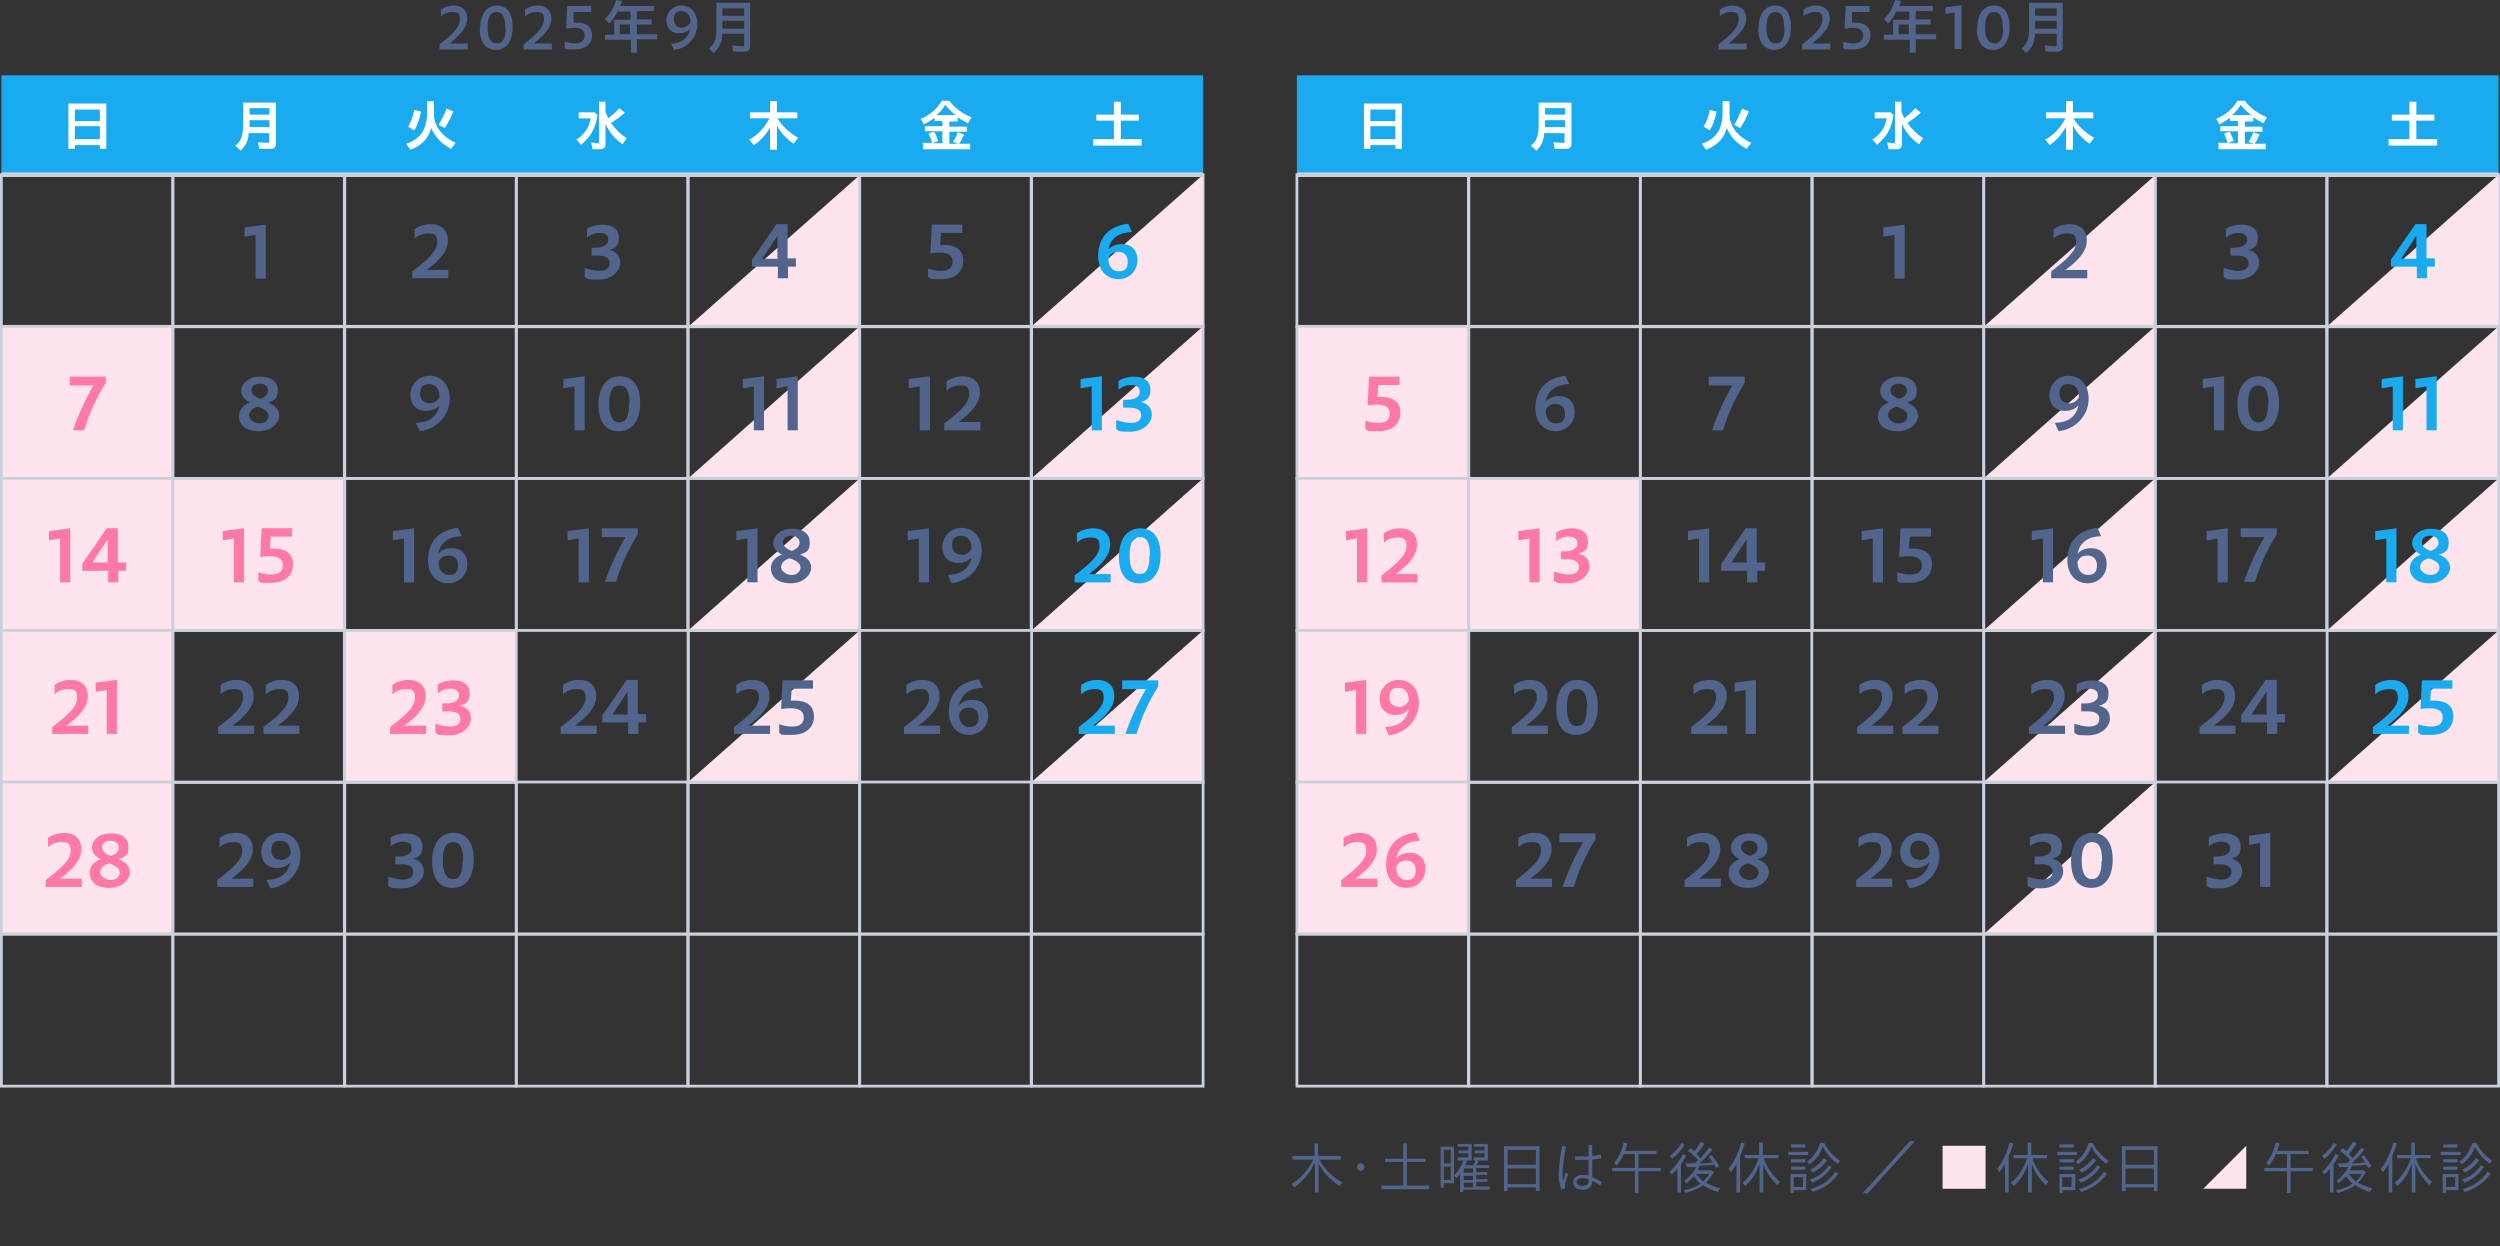 <svg xmlns="http://www.w3.org/2000/svg" viewBox="0 0 540.9 269.6"><rect x="0" y="0" width="540.9" height="269.6" fill="#333333" stroke="none"/><defs><style>      .cls-1, .cls-2 {        stroke-width: .6px;      }      .cls-1, .cls-2, .cls-3 {        stroke: #cad0dc;        stroke-miterlimit: 10;      }      .cls-1, .cls-3 {        fill: none;      }      .cls-2, .cls-4 {        fill: #ffe4ee;      }      .cls-5 {        fill: #ff78a8;      }      .cls-6 {        fill: #fff;      }      .cls-7 {        fill: #50648c;      }      .cls-8 {        fill: #19aaf0;      }    </style></defs><g><g id="_&#x30DE;&#x30FC;&#x30B8;&#x30F3;&#x30AC;&#x30A4;&#x30C9;" data-name="&#x30DE;&#x30FC;&#x30B8;&#x30F3;&#x30AC;&#x30A4;&#x30C9;"><g><g><g><path class="cls-7" d="M284.3,251.8c-.9,2-2.3,3.7-4.3,5.1l-.6-.7c2-1.2,3.7-3.1,4.7-5.3h-4.5v-.8h4.8v-2.7h.8v2.7h4.9v.8h-4.6c1.1,2.1,2.8,3.8,4.9,4.9l-.6.8c-2.2-1.5-3.6-3-4.5-4.9v6.3h-.8v-6.2Z"></path><path class="cls-7" d="M293.6,252.5c0-.4.3-.8.8-.8s.8.4.8.8-.3.8-.8.8-.8-.4-.8-.8Z"></path><path class="cls-7" d="M298.9,256.5h4.7v-5.1h-3.9v-.7h3.9v-3.3h.8v3.3h4v.7h-4v5.1h4.8v.8h-10.3v-.8Z"></path><path class="cls-7" d="M311.7,248.1h2.9v7.9h-2.2v1h-.7v-8.8ZM313.9,251.7v-2.9h-1.5v2.9h1.5ZM313.9,255.3v-2.9h-1.5v2.9h1.5ZM316,253.9c-.2.3-.6.7-.9,1l-.5-.6c.9-.8,1.6-2.1,2.1-3.3l.7.2c-.2.4-.2.5-.4.9h1.8c.2-.4.4-.8.4-1.1l.7.2c-.1.3-.3.6-.4.9h2.7v.6h-2.8v.9h2.4v.6h-2.4v.9h2.4v.6h-2.4v1h2.9v.7h-5.7v.5h-.7v-4.1ZM315.4,250.4h2.3v-.9h-2.1v-.6h2.1v-.8h-2.3v-.6h3v3.6h-3v-.6ZM318.7,253.7v-.9h-2v.9h2ZM318.7,255.3v-.9h-2v.9h2ZM318.7,256.9v-1h-2v1h2ZM318.9,250.4h2.3v-.9h-2.1v-.6h2.1v-.8h-2.3v-.6h3v3.6h-3v-.6Z"></path><path class="cls-7" d="M325.4,248h7.7v9.7h-.8v-.8h-6.1v.8h-.8v-9.7ZM332.3,252v-3.2h-6.1v3.2h6.1ZM332.3,256.2v-3.4h-6.1v3.4h6.1Z"></path><path class="cls-7" d="M337.3,253.6c0-1.3.2-3.3.7-5.7l.8.2c-.5,2.5-.7,4.8-.7,5.7s0,1.2.1,1.7c.2-.6.4-1.3.6-1.9l.5.5c-.3.6-.4.9-.5,1.4-.2.6-.2,1.2-.2,1.6l-.7.3c-.6-1.3-.7-2.4-.7-3.7ZM340.4,255.7c0-.8.8-1.5,2-1.5s.8,0,1.3.2c0-.5,0-1,0-1.5,0-.6,0-1.3,0-2-.9,0-1.9.1-2.9.1v-.8c1,0,2,0,2.9,0,0-.8,0-1.5,0-2.5h.8c0,.9,0,1.7,0,2.4.6,0,1.3-.2,1.9-.3v.8c-.6.1-1.2.2-1.9.3,0,.7,0,1.4,0,2.1,0,.6,0,1.2,0,1.7.8.3,1.5.7,2.1,1.1l-.4.7c-.5-.4-1.1-.8-1.7-1,0,1.2-.7,1.9-2.1,1.9s-2-.6-2-1.6ZM342.4,256.6c.7,0,1.4-.3,1.3-1.2v-.3c-.5-.1-.9-.2-1.3-.2-.8,0-1.3.4-1.3.8s.4.9,1.2.9Z"></path><path class="cls-7" d="M353.7,253.4h-4.9v-.7h4.9v-3h-2.4c-.4,1-.9,1.7-1.5,2.5l-.6-.6c1-1.2,1.7-2.6,2.1-4.4l.8.2c-.2.6-.3,1.2-.5,1.6h6.8v.7h-3.9v3h4.8v.7h-4.8v4.7h-.8v-4.7Z"></path><path class="cls-7" d="M362.9,252.9c-.3.4-.8.9-1.2,1.2l-.5-.6c1.3-1.1,2.2-2.4,2.9-3.8l.7.3c-.3.7-.7,1.3-1.1,1.9v6.1h-.8v-5.2ZM361.3,250.1c1.1-.8,1.9-1.8,2.5-2.8l.7.3c-.7,1.2-1.6,2.3-2.7,3.1l-.5-.6ZM364.3,257.5c1.4-.2,2.7-.7,3.6-1.4-.5-.4-1-1-1.4-1.6-.5.5-1.1,1.1-1.6,1.5l-.5-.5c1.1-.8,2-1.8,2.6-3-1,0-1.6,0-2,0l-.3-.8h2c.3-.3.4-.4.7-.7-.8-.9-1.5-1.5-2.2-2l.6-.6c.2.2.5.4.8.7.5-.6,1-1.4,1.4-2.1l.8.4c-.5.8-1.1,1.6-1.7,2.3.2.2.5.5.8.9.7-.8,1.4-1.6,1.9-2.3l.7.4c-.8,1.1-1.7,2-2.8,3,.8,0,2.3-.1,2.9-.2-.4-.5-.6-.9-.9-1.2l.6-.4c.6.7,1.2,1.6,1.7,2.4l-.7.4c-.2-.3-.3-.5-.4-.7-.8.1-2.1.2-3.1.2-.2.3-.3.6-.5,1h3l.5.4c-.5.9-1,1.5-1.7,2.3.8.5,1.9.9,3.1,1.2l-.6.8c-1.2-.4-2.3-.9-3.1-1.5-.9.7-2.3,1.3-3.8,1.7l-.5-.7ZM369.8,254h-2.8c.4.6.9,1.1,1.5,1.6.6-.5,1-1.1,1.3-1.6Z"></path><path class="cls-7" d="M375.8,251.7c-.4.7-.8,1.3-1.3,1.9l-.5-.7c1.2-1.5,2.1-3.4,2.7-5.7l.8.2c-.3,1-.6,1.8-1,2.7v7.9h-.8v-6.4ZM380.6,252c-.6,1.8-1.6,3.4-3,4.6l-.6-.7c1.5-1.2,2.8-3.1,3.5-5.3h-3v-.7h3.1v-2.7h.8v2.7h3.4v.7h-3.2c.7,2,1.8,3.6,3.5,5.1l-.6.7c-1.5-1.5-2.4-2.9-3-4.6v6.2h-.8v-6Z"></path><path class="cls-7" d="M386.9,249.2h4.3v.7h-4.3v-.7ZM387.3,254h3.5v3.5h-2.7v.6h-.7v-4.1ZM387.5,247.6h3.1v.7h-3.1v-.7ZM387.5,250.8h3.1v.7h-3.1v-.7ZM387.5,252.4h3.1v.7h-3.1v-.7ZM390.1,256.8v-2.1h-2v2.1h2ZM390.9,251.4c1.3-.9,2.3-2.2,2.9-4.1h.9c.8,1.6,1.9,2.8,3.4,3.8l-.5.7c-1.4-1-2.5-2.3-3.2-3.7-.6,1.6-1.5,2.9-2.9,3.8l-.5-.6ZM391.6,257.3c2.4-.6,4.3-1.9,5.5-3.8l.7.4c-1.3,1.9-3.2,3.2-5.6,4l-.5-.7ZM391.6,255.2c1.8-.6,3.1-1.6,4.1-3.1l.6.4c-1,1.5-2.4,2.7-4.2,3.4l-.5-.7ZM391.6,253.1c1.2-.5,2.3-1.5,3-2.5l.7.4c-.7,1.1-1.8,2.1-3.1,2.7l-.5-.6Z"></path><path class="cls-7" d="M413.2,246.9h1.1l-10.2,11.3h-1.1l10.2-11.3Z"></path><path class="cls-4" d="M420.3,247.9h9.3v9.3h-9.3v-9.3Z"></path><path class="cls-7" d="M433.9,251.7c-.4.7-.8,1.3-1.3,1.9l-.5-.7c1.2-1.5,2.1-3.4,2.7-5.7l.8.2c-.3,1-.6,1.8-1,2.7v7.9h-.8v-6.4ZM438.7,252c-.6,1.8-1.6,3.4-3,4.6l-.6-.7c1.5-1.2,2.8-3.1,3.5-5.3h-3v-.7h3.1v-2.7h.8v2.7h3.4v.7h-3.2c.7,2,1.8,3.6,3.5,5.1l-.6.7c-1.5-1.5-2.4-2.9-3-4.6v6.2h-.8v-6Z"></path><path class="cls-7" d="M445.1,249.2h4.3v.7h-4.3v-.7ZM445.5,254h3.5v3.5h-2.7v.6h-.7v-4.1ZM445.6,247.6h3.1v.7h-3.1v-.7ZM445.6,250.8h3.1v.7h-3.1v-.7ZM445.6,252.4h3.1v.7h-3.1v-.7ZM448.2,256.8v-2.1h-2v2.1h2ZM449,251.4c1.3-.9,2.3-2.2,2.9-4.1h.9c.8,1.6,1.9,2.8,3.4,3.8l-.5.7c-1.4-1-2.5-2.3-3.2-3.7-.6,1.6-1.5,2.9-2.9,3.8l-.5-.6ZM449.7,257.3c2.4-.6,4.3-1.9,5.5-3.8l.7.4c-1.3,1.9-3.2,3.2-5.6,4l-.5-.7ZM449.7,255.2c1.8-.6,3.1-1.6,4.1-3.1l.6.4c-1,1.5-2.4,2.7-4.2,3.4l-.5-.7ZM449.8,253.1c1.2-.5,2.3-1.5,3-2.5l.7.4c-.7,1.1-1.8,2.1-3.1,2.7l-.5-.6Z"></path><path class="cls-7" d="M459.1,248h7.7v9.7h-.8v-.8h-6.1v.8h-.8v-9.7ZM466,252v-3.2h-6.1v3.2h6.1ZM466,256.2v-3.4h-6.1v3.4h6.1Z"></path><path class="cls-7" d="M494.8,253.4h-4.9v-.7h4.9v-3h-2.4c-.4,1-.9,1.7-1.5,2.5l-.6-.6c1-1.2,1.7-2.6,2.1-4.4l.8.2c-.2.6-.3,1.2-.5,1.6h6.8v.7h-3.9v3h4.8v.7h-4.8v4.7h-.8v-4.7Z"></path><path class="cls-7" d="M504.1,252.9c-.3.4-.8.9-1.2,1.2l-.5-.6c1.3-1.1,2.2-2.4,2.9-3.8l.7.3c-.3.7-.7,1.3-1.1,1.9v6.1h-.8v-5.2ZM502.4,250.1c1.1-.8,1.9-1.8,2.5-2.8l.7.3c-.7,1.2-1.6,2.3-2.7,3.1l-.5-.6ZM505.4,257.5c1.4-.2,2.7-.7,3.6-1.4-.5-.4-1-1-1.4-1.6-.5.5-1.1,1.1-1.6,1.5l-.5-.5c1.1-.8,2-1.8,2.6-3-1,0-1.6,0-2,0l-.3-.8h2c.3-.3.4-.4.7-.7-.8-.9-1.5-1.5-2.2-2l.6-.6c.2.2.5.4.8.7.5-.6,1-1.4,1.4-2.1l.8.4c-.5.8-1.1,1.6-1.7,2.3.2.2.5.5.8.9.7-.8,1.4-1.6,1.9-2.3l.7.4c-.8,1.1-1.7,2-2.8,3,.8,0,2.3-.1,2.9-.2-.4-.5-.6-.9-.9-1.2l.6-.4c.6.7,1.2,1.6,1.7,2.4l-.7.4c-.2-.3-.3-.5-.4-.7-.8.1-2.1.2-3.1.2-.2.3-.3.6-.5,1h3l.5.4c-.5.9-1,1.5-1.7,2.3.8.5,1.9.9,3.1,1.2l-.6.8c-1.2-.4-2.3-.9-3.1-1.5-.9.7-2.3,1.3-3.8,1.7l-.5-.7ZM511,254h-2.8c.4.6.9,1.1,1.5,1.6.6-.5,1-1.1,1.3-1.6Z"></path><path class="cls-7" d="M516.9,251.7c-.4.7-.8,1.3-1.3,1.9l-.5-.7c1.2-1.5,2.1-3.4,2.7-5.7l.8.2c-.3,1-.6,1.8-1,2.7v7.9h-.8v-6.4ZM521.7,252c-.6,1.8-1.6,3.4-3,4.6l-.6-.7c1.5-1.2,2.8-3.1,3.5-5.3h-3v-.7h3.1v-2.7h.8v2.7h3.4v.7h-3.2c.7,2,1.8,3.6,3.5,5.1l-.6.7c-1.5-1.5-2.4-2.9-3-4.6v6.2h-.8v-6Z"></path><path class="cls-7" d="M528.1,249.2h4.3v.7h-4.3v-.7ZM528.4,254h3.5v3.5h-2.7v.6h-.7v-4.1ZM528.6,247.6h3.1v.7h-3.1v-.7ZM528.6,250.8h3.1v.7h-3.1v-.7ZM528.6,252.4h3.1v.7h-3.1v-.7ZM531.2,256.8v-2.1h-2v2.1h2ZM532,251.4c1.3-.9,2.3-2.2,2.9-4.1h.9c.8,1.6,1.9,2.8,3.4,3.8l-.5.7c-1.4-1-2.5-2.3-3.2-3.7-.6,1.6-1.5,2.9-2.9,3.8l-.5-.6ZM532.7,257.3c2.4-.6,4.3-1.9,5.5-3.8l.7.4c-1.3,1.9-3.2,3.2-5.6,4l-.5-.7ZM532.7,255.2c1.8-.6,3.1-1.6,4.1-3.1l.6.4c-1,1.5-2.4,2.7-4.2,3.4l-.5-.7ZM532.7,253.1c1.2-.5,2.3-1.5,3-2.5l.7.4c-.7,1.1-1.8,2.1-3.1,2.7l-.5-.6Z"></path></g><path class="cls-4" d="M486,247.9v9.3h-9.3l9.3-9.3Z"></path></g><g><rect class="cls-8" x="280.6" y="16.3" width="260" height="21.5"></rect><g><path class="cls-6" d="M295.1,22.4h8.2v9.8h-1.4v-.8h-5.4v.8h-1.4v-9.8ZM301.9,26.2v-2.5h-5.4v2.5h5.4ZM301.9,30.1v-2.8h-5.4v2.8h5.4Z"></path><path class="cls-6" d="M331.4,31.4c1.1-1,1.5-2.2,1.5-4.3v-4.9h7.1v8.8c0,.9-.3,1.2-1.3,1.2s-1.4,0-2.3,0l-.3-1.4c.7,0,1.4.1,2,.1s.4,0,.4-.4v-1.7h-4.4c-.1,1.7-.6,2.7-1.7,3.8l-1.2-1.1ZM338.6,27.5v-1.5h-4.3v.9c0,.3,0,.4,0,.6h4.3ZM338.6,24.8v-1.4h-4.3v1.4h4.3Z"></path><path class="cls-6" d="M368.2,31.1c3-1,4.4-3,4.5-6.4v-2.8h1.5v2.8c0,2.6,1.8,4.9,4.7,6.2l-1,1.3c-2.1-1.1-3.5-2.6-4.3-4.5-.6,2.3-2.1,3.8-4.5,4.7l-.9-1.3ZM368.6,27.4c.6-1,1.1-2.2,1.3-3.6l1.5.3c-.3,1.7-.8,3.1-1.5,4.1l-1.3-.8ZM375.2,27c.7-1.1,1.3-2.4,1.7-3.5l1.5.6c-.6,1.4-1.2,2.7-1.9,3.6l-1.3-.7Z"></path><path class="cls-6" d="M405.1,30.2c1.7-1,2.8-2.7,3.1-4.6h-2.6v-1.3h3.4l.7.6c-.4,2.8-1.6,4.9-3.6,6.4l-1-1.1ZM408.6,32.2l-.3-1.4c.5.1,1,.2,1.4.2s.3,0,.3-.3v-8.7h1.4v1.8c0,.5.2.9.6,1.8.8-.6,1.7-1.4,2.4-2.2l1.2,1c-.8.7-1.7,1.4-2.9,2.2.9,1.3,2,2.4,3.4,3.3l-.9,1.3c-1.1-.7-2.4-2-3.1-3.3-.2-.2-.4-.7-.6-1.1v4.4c0,.8-.3,1.1-1.4,1.1s-1,0-1.5,0Z"></path><path class="cls-6" d="M447,27.4c-.9,1.7-2.1,3-3.5,4l-1-1.2c1.9-1,3.3-2.6,4.4-4.6h-4.2v-1.3h4.3v-2.4h1.5v2.4h4.4v1.3h-4.3c1.1,1.8,2.7,3.2,4.5,4.2l-1,1.3c-1.6-1.1-2.8-2.4-3.6-3.9v5.2h-1.5v-5Z"></path><path class="cls-6" d="M479.8,30.9h2.2c-.2-.7-.6-1.5-.8-2l1.2-.4c.3.4.6,1.2.9,2l-1.3.5h2.2v-2.6h-3.8v-1.1h3.8v-1.1h-1.7v-.7c-.7.5-1.5,1-2.3,1.4l-.7-1.2c2-.8,3.5-2.1,4.6-3.9h1.6c1.1,1.5,2.7,2.7,4.8,3.6l-.8,1.3c-.9-.5-1.6-.9-2.2-1.3v.9h-1.8v1.1h3.8v1.1h-3.8v2.6h1.9l-1.1-.4c.4-.6.8-1.4,1-2.1l1.4.5c-.3.7-.7,1.5-1.1,2h2.4v1.2h-10.2v-1.2ZM487.1,24.9c-.9-.6-1.6-1.4-2.3-2.2-.5.8-1.1,1.6-1.9,2.2h4.2Z"></path><path class="cls-6" d="M516.8,30.1h4.5v-4h-3.8v-1.3h3.8v-2.8h1.5v2.8h3.9v1.3h-3.9v4h4.5v1.4h-10.5v-1.4Z"></path></g><g><rect class="cls-1" x="503.5" y="37.8" width="37.1" height="32.9"></rect><rect class="cls-1" x="280.6" y="37.8" width="37.1" height="32.9"></rect><rect class="cls-1" x="317.8" y="37.8" width="37.1" height="32.9"></rect><rect class="cls-1" x="354.9" y="37.8" width="37.1" height="32.9"></rect><rect class="cls-1" x="392.1" y="37.8" width="37.1" height="32.9"></rect><polygon class="cls-4" points="466.3 103.5 466.3 136.4 429.2 136.4 466.3 103.5"></polygon><polygon class="cls-4" points="466.3 70.6 466.3 103.5 429.2 103.5 466.3 70.6"></polygon><polygon class="cls-4" points="466.3 136.4 466.3 169.2 429.2 169.2 466.3 136.4"></polygon><polygon class="cls-4" points="466.3 169.2 466.3 202.1 429.2 202.1 466.3 169.2"></polygon><polygon class="cls-4" points="466.3 37.9 466.3 70.7 429.2 70.7 466.3 37.9"></polygon><polygon class="cls-4" points="540.6 70.6 540.6 103.5 503.5 103.5 540.6 70.6"></polygon><polygon class="cls-4" points="540.6 37.8 540.6 70.6 503.5 70.6 540.6 37.8"></polygon><polygon class="cls-4" points="540.6 103.5 540.6 136.4 503.5 136.4 540.6 103.5"></polygon><polygon class="cls-4" points="540.6 136.4 540.6 169.2 503.5 169.2 540.6 136.4"></polygon><rect class="cls-1" x="429.2" y="37.8" width="37.1" height="32.9"></rect><rect class="cls-1" x="466.3" y="37.8" width="37.1" height="32.9"></rect><rect class="cls-2" x="280.6" y="70.6" width="37.1" height="32.9"></rect><rect class="cls-1" x="354.9" y="70.6" width="37.1" height="32.9"></rect><rect class="cls-1" x="317.8" y="70.6" width="37.1" height="32.9"></rect><rect class="cls-1" x="392.1" y="70.6" width="37.1" height="32.9"></rect><rect class="cls-1" x="429.2" y="70.6" width="37.1" height="32.9"></rect><rect class="cls-1" x="429.2" y="136.4" width="37.1" height="32.9"></rect><rect class="cls-1" x="466.3" y="70.6" width="37.1" height="32.9"></rect><rect class="cls-1" x="503.5" y="70.6" width="37.1" height="32.9"></rect><rect class="cls-2" x="280.6" y="103.5" width="37.1" height="32.9"></rect><rect class="cls-2" x="317.8" y="103.5" width="37.1" height="32.9"></rect><rect class="cls-1" x="354.9" y="103.5" width="37.1" height="32.9"></rect><rect class="cls-1" x="392.1" y="103.5" width="37.1" height="32.9"></rect><rect class="cls-1" x="429.2" y="103.5" width="37.1" height="32.9"></rect><rect class="cls-1" x="466.3" y="103.5" width="37.1" height="32.9"></rect><rect class="cls-1" x="503.5" y="103.5" width="37.1" height="32.9"></rect><rect class="cls-2" x="280.6" y="136.4" width="37.1" height="32.9"></rect><rect class="cls-1" x="317.8" y="136.4" width="37.1" height="32.9"></rect><rect class="cls-1" x="354.9" y="136.4" width="37.1" height="32.9"></rect><rect class="cls-1" x="429.2" y="136.4" width="37.1" height="32.9"></rect><rect class="cls-1" x="503.5" y="136.4" width="37.1" height="32.9"></rect><rect class="cls-2" x="280.6" y="169.2" width="37.1" height="32.9"></rect><rect class="cls-1" x="317.8" y="169.2" width="37.1" height="32.9"></rect><rect class="cls-1" x="354.9" y="169.2" width="37.1" height="32.9"></rect><rect class="cls-1" x="392.1" y="169.2" width="37.1" height="32.9"></rect><rect class="cls-1" x="429.2" y="169.2" width="37.1" height="32.9"></rect><rect class="cls-1" x="466.3" y="169.2" width="37.1" height="32.9"></rect><rect class="cls-1" x="503.5" y="169.2" width="37.1" height="32.9"></rect><rect class="cls-1" x="280.6" y="202.1" width="37.1" height="32.9"></rect><rect class="cls-1" x="317.8" y="202.1" width="37.1" height="32.9"></rect><rect class="cls-1" x="354.9" y="202.1" width="37.1" height="32.9"></rect><rect class="cls-1" x="392.1" y="202.1" width="37.1" height="32.9"></rect><rect class="cls-1" x="429.2" y="202.1" width="37.1" height="32.9"></rect><rect class="cls-1" x="466.3" y="202.1" width="37.1" height="32.9"></rect><rect class="cls-1" x="503.5" y="202.1" width="37.1" height="32.9"></rect></g><line class="cls-3" x1="540.6" y1="37.8" x2="280.6" y2="37.8"></line><g><path class="cls-7" d="M371.8,9.6c3-2.3,4.4-3.8,4.4-5.4s-.7-1.6-1.7-1.6-1.7.4-2.4.9v-1.4c.6-.5,1.6-.9,2.7-.9,1.8,0,3,1,3,2.8s-1.3,3.4-3.8,5.4h3.9v1.3h-6.1v-1.1Z"></path><path class="cls-7" d="M380.5,6.1c0-3.1,1.4-4.9,3.6-4.9s3.4,1.6,3.4,4.7-1.4,4.9-3.6,4.9-3.5-1.7-3.5-4.6ZM386,6c0-2.5-.6-3.4-1.9-3.4s-1.9,1.1-1.9,3.4.7,3.4,2,3.4,1.9-1.1,1.9-3.4Z"></path><path class="cls-7" d="M389.9,9.6c3-2.3,4.4-3.8,4.4-5.4s-.7-1.6-1.7-1.6-1.7.4-2.4.9v-1.4c.6-.5,1.6-.9,2.7-.9,1.8,0,3,1,3,2.8s-1.3,3.4-3.8,5.4h3.9v1.3h-6.1v-1.1Z"></path><path class="cls-7" d="M398.8,10.4v-1.4c.9.3,1.6.4,2.2.4,1.5,0,2.1-.8,2.1-1.7,0-1.5-1.3-2-4-1.5l.2-4.9h5.2v1.3h-3.8v2.3c2.7-.2,4,.9,4,2.7s-1.2,3.1-3.8,3.1-1.4,0-2.2-.3Z"></path><path class="cls-7" d="M413,8.6h-5.4v-1.1h2v-3.2h3.5v-1.8h-2.8c-.5,1-1.1,1.9-1.8,2.6l-.9-1c1.1-1,1.9-2.4,2.4-4.1l1.3.2c-.1.5-.3.8-.4,1.1h7.3v1.1h-3.7v1.8h3.2v1.1h-3.2v2.1h4.4v1.1h-4.4v2.9h-1.3v-2.9ZM413,7.4v-2.1h-2.2v2.1h2.2Z"></path><path class="cls-7" d="M422.9,2.7l-2,.3v-1.4s3.5-.5,3.5-.5v.9s0,8.6,0,8.6h-1.5V2.7Z"></path><path class="cls-7" d="M427.8,6.1c0-3.1,1.4-4.9,3.6-4.9s3.4,1.6,3.4,4.7-1.4,4.9-3.6,4.9-3.5-1.7-3.5-4.6ZM433.3,6c0-2.5-.6-3.4-1.9-3.4s-1.9,1.1-1.9,3.4.7,3.4,2,3.4,1.9-1.1,1.9-3.4Z"></path><path class="cls-7" d="M437.4,10.5c1.2-1,1.6-2.1,1.6-4V.6h7.3v9.4c0,.8-.4,1.2-1.4,1.2s-1.5,0-2.3-.1l-.2-1.3c.7.1,1.5.2,2.1.2s.5-.1.5-.5v-2.2h-4.7c-.1,1.9-.6,3-1.9,4.2l-1-1ZM445,3.4v-1.6h-4.7v1.6h4.7ZM445,6.2v-1.7h-4.7v1.7h4.7Z"></path></g><path class="cls-7" d="M409.9,50.8l-2.4.4v-2c0,0,4.6-.6,4.6-.6v1.3s0,10.4,0,10.4h-2.2v-9.5Z"></path><path class="cls-7" d="M443.8,58.7c3.6-2.7,5.4-4.5,5.4-6.3s-.8-1.9-2-1.9-2.1.4-2.9,1.1v-2c.8-.6,2.1-1.1,3.5-1.1,2.3,0,3.7,1.3,3.7,3.5s-1.5,4.1-4.6,6.4h4.7v1.8h-7.8v-1.6Z"></path><path class="cls-7" d="M481.1,59.9v-1.9c1.1.3,2.1.6,3.1.6,1.7,0,2.3-.7,2.3-1.7s-.8-1.6-2.6-1.6-.9,0-1.3,0v-1.7c.9,0,1.4,0,1.9-.1,1.2-.3,1.7-.8,1.7-1.7s-.7-1.4-1.9-1.4-1.9.4-2.7,1v-1.9c.9-.6,2.2-.9,3.3-.9,2.3,0,3.6,1,3.6,2.8s-.7,2.3-2.1,2.7c1.6.3,2.4,1.3,2.4,2.8s-1.6,3.6-4.7,3.6-2.1-.2-3-.5Z"></path><path class="cls-8" d="M522.8,57.7h-5.5v-1.5l5.3-7.7h2.4v7.4h1.8v1.8h-1.7v2.5h-2.2v-2.5ZM522.8,56v-5s-3.3,5-3.3,5h3.3Z"></path><path class="cls-5" d="M295.4,92.9v-1.9c1.2.4,2,.5,2.8.5,1.8,0,2.5-.8,2.5-2,0-1.7-1.6-2.3-4.8-1.8l.3-6.2h6.6v1.8h-4.6l-.2,2.6c3.5-.2,5,1.1,5,3.4s-1.6,4-4.8,4-1.8,0-2.7-.4Z"></path><path class="cls-7" d="M332.2,88.3c0-4.2,2.5-6.5,6.5-7l.8,1.8c-2.8.1-4.6,1.3-5.1,3.8.8-.9,1.9-1.2,2.9-1.2,2.1,0,3.4,1.3,3.4,3.5s-1.7,4.1-4.1,4.1-4.4-1.7-4.4-5ZM334.4,88.8c0,1.7.8,2.8,2.3,2.8s1.9-.9,1.9-2.1-.7-2.1-2-2.1-1.8.5-2.2,1.4Z"></path><path class="cls-7" d="M375,83.4h-5.3v-1.9h7.8v1.3c-2.2,3.5-3.6,6.7-4.7,10.3h-2.4c1.1-3.3,2.7-6.8,4.5-9.8Z"></path><path class="cls-7" d="M406.3,90c0-1.2.8-2.4,2.4-2.9-1.2-.6-1.9-1.4-1.9-2.6s1.3-3,4-3,3.9,1.2,3.9,3-.7,2.1-2.1,2.6c1.7.7,2.4,1.6,2.4,2.9s-1.5,3.3-4.4,3.3-4.3-1.4-4.3-3.3ZM410.8,91.6c1.3,0,1.9-.9,1.9-1.6s-.5-1.4-2.3-2c-1.3.3-1.9,1.1-1.9,1.9s1,1.7,2.3,1.7ZM410.9,86.3c1.1-.4,1.7-1,1.7-1.8s-.7-1.5-1.8-1.5-1.8.6-1.8,1.4.6,1.4,1.9,1.9Z"></path><path class="cls-7" d="M444.6,91.5c2.8-.1,4.6-1.3,5.1-3.8-.8.9-1.9,1.2-2.9,1.2-2.1,0-3.4-1.4-3.4-3.5s1.7-4.1,4.1-4.1,4.4,1.7,4.4,5-2.5,6.5-6.5,7l-.8-1.8ZM447.6,87.3c.8,0,1.8-.5,2.2-1.4,0-1.7-.8-2.8-2.3-2.8s-1.9.9-1.9,2.1.7,2,2,2Z"></path><g><path class="cls-7" d="M479,83.6l-2.4.4v-2c0,0,4.6-.6,4.6-.6v1.3s0,10.4,0,10.4h-2.2v-9.5Z"></path><path class="cls-7" d="M484.1,87.5c0-3.8,1.8-6.1,4.6-6.1s4.4,2,4.4,5.8-1.7,6.1-4.6,6.1-4.4-2-4.4-5.8ZM490.8,87.4c0-2.9-.7-4-2.2-4s-2.2,1.3-2.2,4,.8,4,2.2,4,2.1-1.2,2.1-3.9Z"></path></g><g><path class="cls-8" d="M517.7,83.6l-2.4.4v-2c0,0,4.6-.6,4.6-.6v1.3s0,10.4,0,10.4h-2.2v-9.5Z"></path><path class="cls-8" d="M525,83.6l-2.4.4v-2c0,0,4.6-.6,4.6-.6v1.3s0,10.4,0,10.4h-2.2v-9.5Z"></path></g><g><path class="cls-5" d="M293.6,116.5l-2.4.4v-2c0,0,4.6-.6,4.6-.6v1.3s0,10.4,0,10.4h-2.2v-9.5Z"></path><path class="cls-5" d="M298.9,124.5c3.6-2.7,5.4-4.5,5.4-6.3s-.8-1.9-2-1.9-2.1.4-2.9,1.1v-2c.8-.6,2.1-1.1,3.5-1.1,2.3,0,3.7,1.3,3.7,3.5s-1.5,4.1-4.6,6.4h4.7v1.8h-7.8v-1.6Z"></path></g><g><path class="cls-5" d="M330.9,116.5l-2.4.4v-2c0,0,4.6-.6,4.6-.6v1.3s0,10.4,0,10.4h-2.2v-9.5Z"></path><path class="cls-5" d="M336.2,125.6v-1.9c1.1.3,2.1.6,3.1.6,1.7,0,2.3-.7,2.3-1.7s-.8-1.6-2.6-1.6-.9,0-1.3,0v-1.7c.9,0,1.4,0,1.9-.1,1.2-.3,1.7-.8,1.7-1.7s-.7-1.4-1.9-1.4-1.9.4-2.7,1v-1.9c.9-.6,2.2-.9,3.3-.9,2.3,0,3.6,1,3.6,2.8s-.7,2.3-2.1,2.7c1.6.3,2.4,1.3,2.4,2.8s-1.6,3.6-4.7,3.6-2.1-.2-3-.5Z"></path></g><g><path class="cls-7" d="M367.6,116.5l-2.4.4v-2c0,0,4.6-.6,4.6-.6v1.3s0,10.4,0,10.4h-2.2v-9.5Z"></path><path class="cls-7" d="M377.9,123.5h-5.5v-1.5l5.3-7.7h2.4v7.4h1.8v1.8h-1.7v2.5h-2.2v-2.5ZM377.9,121.7v-5s-3.3,5-3.3,5h3.3Z"></path></g><g><path class="cls-7" d="M405.2,116.5l-2.4.4v-2c0,0,4.6-.6,4.6-.6v1.3s0,10.4,0,10.4h-2.2v-9.5Z"></path><path class="cls-7" d="M410.5,125.7v-1.9c1.2.4,2,.5,2.8.5,1.8,0,2.5-.8,2.5-2,0-1.7-1.6-2.3-4.9-1.8l.3-6.2h6.6v1.8h-4.6l-.2,2.6c3.5-.2,5,1.1,5,3.4s-1.6,4-4.8,4-1.8,0-2.7-.4Z"></path></g><g><path class="cls-7" d="M442,116.5l-2.4.4v-2c0,0,4.6-.6,4.6-.6v1.3s0,10.4,0,10.4h-2.2v-9.5Z"></path><path class="cls-7" d="M447.3,121.2c0-4.2,2.5-6.5,6.5-7l.8,1.8c-2.8.1-4.6,1.3-5.1,3.8.8-.9,1.9-1.2,2.9-1.2,2.1,0,3.4,1.3,3.4,3.5s-1.7,4.1-4.1,4.1-4.4-1.7-4.4-5ZM449.5,121.6c0,1.7.8,2.8,2.3,2.8s1.9-.9,1.9-2.1-.7-2.1-2-2.1-1.8.5-2.2,1.4Z"></path></g><g><path class="cls-7" d="M479.8,116.5l-2.4.4v-2c0,0,4.6-.6,4.6-.6v1.3s0,10.4,0,10.4h-2.2v-9.5Z"></path><path class="cls-7" d="M490.1,116.2h-5.3v-1.9h7.8v1.3c-2.2,3.5-3.6,6.7-4.7,10.3h-2.4c1.1-3.3,2.7-6.8,4.5-9.8Z"></path></g><g><path class="cls-8" d="M516.3,116.5l-2.4.4v-2c0,0,4.6-.6,4.6-.6v1.3s0,10.4,0,10.4h-2.2v-9.5Z"></path><path class="cls-8" d="M521.4,122.9c0-1.2.8-2.4,2.4-2.9-1.2-.6-1.9-1.4-1.9-2.6s1.3-3,4-3,3.9,1.2,3.9,3-.7,2.1-2.1,2.6c1.7.7,2.4,1.6,2.4,2.9s-1.5,3.3-4.4,3.3-4.3-1.4-4.3-3.3ZM525.9,124.4c1.3,0,1.9-.9,1.9-1.6s-.5-1.4-2.3-2c-1.3.3-1.9,1.1-1.9,1.9s1,1.7,2.3,1.7ZM525.9,119.2c1.1-.4,1.7-1,1.7-1.8s-.7-1.5-1.8-1.5-1.8.6-1.8,1.4.6,1.4,1.9,1.9Z"></path></g><g><path class="cls-5" d="M293.4,149.3l-2.4.4v-2c0,0,4.6-.6,4.6-.6v1.3s0,10.4,0,10.4h-2.2v-9.5Z"></path><path class="cls-5" d="M299.7,157.3c2.8-.1,4.6-1.3,5.1-3.8-.8.9-1.9,1.2-2.9,1.2-2.1,0-3.4-1.4-3.4-3.5s1.7-4.1,4.1-4.1,4.4,1.7,4.4,5-2.5,6.5-6.5,7l-.8-1.8ZM302.6,153c.8,0,1.8-.5,2.2-1.4,0-1.7-.8-2.8-2.3-2.8s-1.9.9-1.9,2.1.7,2,2,2Z"></path></g><g><path class="cls-7" d="M327.1,157.3c3.6-2.7,5.4-4.5,5.4-6.3s-.8-1.9-2-1.9-2.1.4-2.9,1.1v-2c.8-.6,2.1-1.1,3.5-1.1,2.3,0,3.7,1.3,3.7,3.5s-1.5,4.1-4.6,6.4h4.7v1.8h-7.8v-1.6Z"></path><path class="cls-7" d="M336.7,153.2c0-3.8,1.8-6.1,4.6-6.1s4.4,2,4.4,5.8-1.7,6.1-4.6,6.1-4.4-2-4.4-5.8ZM343.4,153.1c0-2.9-.7-4-2.2-4s-2.2,1.3-2.2,4,.8,4,2.2,4,2.1-1.2,2.1-3.9Z"></path></g><g><path class="cls-7" d="M365.9,157.3c3.6-2.7,5.4-4.5,5.4-6.3s-.8-1.9-2-1.9-2.1.4-2.9,1.1v-2c.8-.6,2.1-1.1,3.5-1.1,2.3,0,3.7,1.3,3.7,3.5s-1.5,4.1-4.6,6.4h4.7v1.8h-7.8v-1.6Z"></path><path class="cls-7" d="M377.7,149.3l-2.4.4v-2c0,0,4.6-.6,4.6-.6v1.3s0,10.4,0,10.4h-2.2v-9.5Z"></path></g><g><path class="cls-7" d="M401.8,157.3c3.6-2.7,5.4-4.5,5.4-6.3s-.8-1.9-2-1.9-2.1.4-2.9,1.1v-2c.8-.6,2.1-1.1,3.5-1.1,2.3,0,3.7,1.3,3.7,3.5s-1.5,4.1-4.6,6.4h4.7v1.8h-7.8v-1.6Z"></path><path class="cls-7" d="M411.6,157.3c3.6-2.7,5.4-4.5,5.4-6.3s-.8-1.9-2-1.9-2.1.4-2.9,1.1v-2c.8-.6,2.1-1.1,3.5-1.1,2.3,0,3.7,1.3,3.7,3.5s-1.5,4.1-4.6,6.4h4.7v1.8h-7.8v-1.6Z"></path></g><g><path class="cls-7" d="M439,157.3c3.6-2.7,5.4-4.5,5.4-6.3s-.8-1.9-2-1.9-2.1.4-2.9,1.1v-2c.8-.6,2.1-1.1,3.5-1.1,2.3,0,3.7,1.3,3.7,3.5s-1.5,4.1-4.6,6.4h4.7v1.8h-7.8v-1.6Z"></path><path class="cls-7" d="M448.8,158.5v-1.9c1.1.3,2.1.6,3.1.6,1.7,0,2.3-.7,2.3-1.7s-.8-1.6-2.6-1.6-.9,0-1.3,0v-1.7c.9,0,1.4,0,1.9-.1,1.2-.3,1.7-.8,1.7-1.7s-.7-1.4-1.9-1.4-1.9.4-2.7,1v-1.9c.9-.6,2.2-.9,3.3-.9,2.3,0,3.6,1,3.6,2.8s-.7,2.3-2.1,2.7c1.6.3,2.4,1.3,2.4,2.8s-1.6,3.6-4.7,3.6-2.1-.2-3-.5Z"></path></g><g><path class="cls-7" d="M475.9,157.3c3.6-2.7,5.4-4.5,5.4-6.3s-.8-1.9-2-1.9-2.1.4-2.9,1.1v-2c.8-.6,2.1-1.1,3.5-1.1,2.3,0,3.7,1.3,3.7,3.5s-1.5,4.1-4.6,6.4h4.7v1.8h-7.8v-1.6Z"></path><path class="cls-7" d="M490.4,156.3h-5.5v-1.5l5.3-7.7h2.4v7.4h1.8v1.8h-1.7v2.5h-2.2v-2.5ZM490.4,154.6v-5s-3.3,5-3.3,5h3.3Z"></path></g><g><path class="cls-8" d="M513.4,157.3c3.6-2.7,5.4-4.5,5.4-6.3s-.8-1.9-2-1.9-2.1.4-2.9,1.1v-2c.8-.6,2.1-1.1,3.5-1.1,2.3,0,3.7,1.3,3.7,3.5s-1.5,4.1-4.6,6.4h4.7v1.8h-7.8v-1.6Z"></path><path class="cls-8" d="M523.2,158.6v-1.9c1.2.4,2,.5,2.8.5,1.8,0,2.5-.8,2.5-2,0-1.7-1.6-2.3-4.8-1.8l.3-6.2h6.6v1.8h-4.6l-.2,2.6c3.5-.2,5,1.1,5,3.4s-1.6,4-4.8,4-1.8,0-2.7-.4Z"></path></g><g><path class="cls-5" d="M290.2,190.4c3.6-2.7,5.4-4.5,5.4-6.3s-.8-1.9-2-1.9-2.1.4-2.9,1.1v-2c.8-.6,2.1-1.1,3.5-1.1,2.3,0,3.7,1.3,3.7,3.5s-1.5,4.1-4.6,6.4h4.7v1.8h-7.8v-1.6Z"></path><path class="cls-5" d="M299.9,187.1c0-4.2,2.5-6.5,6.5-7l.8,1.8c-2.8.1-4.6,1.3-5.1,3.8.8-.9,1.9-1.2,2.9-1.2,2.1,0,3.4,1.3,3.4,3.5s-1.7,4.1-4.1,4.1-4.4-1.7-4.4-5ZM302.1,187.6c0,1.7.8,2.8,2.3,2.8s1.9-.9,1.9-2.1-.7-2.1-2-2.1-1.8.5-2.2,1.4Z"></path></g><g><path class="cls-7" d="M328,190.4c3.6-2.7,5.4-4.5,5.4-6.3s-.8-1.9-2-1.9-2.1.4-2.9,1.1v-2c.8-.6,2.1-1.1,3.5-1.1,2.3,0,3.7,1.3,3.7,3.5s-1.5,4.1-4.6,6.4h4.7v1.8h-7.8v-1.6Z"></path><path class="cls-7" d="M342.7,182.2h-5.3v-1.9h7.8v1.3c-2.2,3.5-3.6,6.7-4.7,10.3h-2.4c1.1-3.3,2.7-6.8,4.5-9.8Z"></path></g><g><path class="cls-7" d="M364.5,190.4c3.6-2.7,5.4-4.5,5.4-6.3s-.8-1.9-2-1.9-2.1.4-2.9,1.1v-2c.8-.6,2.1-1.1,3.5-1.1,2.3,0,3.7,1.3,3.7,3.5s-1.5,4.1-4.6,6.4h4.7v1.8h-7.8v-1.6Z"></path><path class="cls-7" d="M374,188.8c0-1.2.8-2.4,2.4-2.9-1.2-.6-1.9-1.4-1.9-2.6s1.3-3,4-3,3.9,1.2,3.9,3-.7,2.1-2.1,2.6c1.7.7,2.4,1.6,2.4,2.9s-1.5,3.3-4.4,3.3-4.3-1.4-4.3-3.3ZM378.6,190.4c1.3,0,1.9-.9,1.9-1.6s-.5-1.4-2.3-2c-1.3.3-1.9,1.1-1.9,1.9s1,1.7,2.3,1.7ZM378.6,185.2c1.1-.4,1.7-1,1.7-1.8s-.7-1.5-1.8-1.5-1.8.6-1.8,1.4.6,1.4,1.9,1.9Z"></path></g><g><path class="cls-7" d="M401.6,190.4c3.6-2.7,5.4-4.5,5.4-6.3s-.8-1.9-2-1.9-2.1.4-2.9,1.1v-2c.8-.6,2.1-1.1,3.5-1.1,2.3,0,3.7,1.3,3.7,3.5s-1.5,4.1-4.6,6.4h4.7v1.8h-7.8v-1.6Z"></path><path class="cls-7" d="M412.3,190.4c2.8-.1,4.6-1.3,5.1-3.8-.8.9-1.9,1.2-2.9,1.2-2.1,0-3.4-1.4-3.4-3.5s1.7-4.1,4.1-4.1,4.4,1.7,4.4,5-2.5,6.5-6.5,7l-.8-1.8ZM415.3,186.1c.8,0,1.8-.5,2.2-1.4,0-1.7-.8-2.8-2.3-2.8s-1.9.9-1.9,2.1.7,2,2,2Z"></path></g><g><path class="cls-7" d="M438.7,191.6v-1.9c1.1.3,2.1.6,3.1.6,1.7,0,2.3-.7,2.3-1.7s-.8-1.6-2.6-1.6-.9,0-1.3,0v-1.7c.9,0,1.4,0,1.9-.1,1.2-.3,1.7-.8,1.7-1.7s-.7-1.4-1.9-1.4-1.9.4-2.7,1v-1.9c.9-.6,2.2-.9,3.3-.9,2.3,0,3.6,1,3.6,2.8s-.7,2.3-2.1,2.7c1.6.3,2.4,1.3,2.4,2.8s-1.6,3.6-4.7,3.6-2.1-.2-3-.5Z"></path><path class="cls-7" d="M448.1,186.3c0-3.8,1.8-6.1,4.6-6.1s4.4,2,4.4,5.8-1.7,6.1-4.6,6.1-4.4-2-4.4-5.8ZM454.8,186.2c0-2.9-.7-4-2.2-4s-2.2,1.3-2.2,4,.8,4,2.2,4,2.1-1.2,2.1-3.9Z"></path></g><g><path class="cls-7" d="M477.4,191.6v-1.9c1.1.3,2.1.6,3.1.6,1.7,0,2.3-.7,2.3-1.7s-.8-1.6-2.6-1.6-.9,0-1.3,0v-1.7c.9,0,1.4,0,1.9-.1,1.2-.3,1.7-.8,1.7-1.7s-.7-1.4-1.9-1.4-1.9.4-2.7,1v-1.9c.9-.6,2.2-.9,3.3-.9,2.3,0,3.6,1,3.6,2.8s-.7,2.3-2.1,2.7c1.6.3,2.4,1.3,2.4,2.8s-1.6,3.6-4.7,3.6-2.1-.2-3-.5Z"></path><path class="cls-7" d="M489,182.4l-2.4.4v-2c0,0,4.6-.6,4.6-.6v1.3s0,10.4,0,10.4h-2.2v-9.5Z"></path></g></g><g><rect class="cls-8" x=".3" y="16.3" width="260" height="21.5"></rect><g><path class="cls-6" d="M14.8,22.4h8.2v9.8h-1.4v-.8h-5.4v.8h-1.4v-9.8ZM21.6,26.2v-2.5h-5.4v2.5h5.4ZM21.6,30.1v-2.8h-5.4v2.8h5.4Z"></path><path class="cls-6" d="M51.1,31.4c1.1-1,1.5-2.2,1.5-4.3v-4.9h7.1v8.8c0,.9-.3,1.2-1.3,1.2s-1.4,0-2.3,0l-.3-1.4c.7,0,1.4.1,2,.1s.4,0,.4-.4v-1.7h-4.4c-.1,1.7-.6,2.7-1.7,3.8l-1.2-1.1ZM58.3,27.5v-1.5h-4.3v.9c0,.3,0,.4,0,.6h4.3ZM58.3,24.8v-1.4h-4.3v1.4h4.3Z"></path><path class="cls-6" d="M87.9,31.1c3-1,4.4-3,4.5-6.4v-2.8h1.5v2.8c0,2.6,1.8,4.9,4.7,6.2l-1,1.3c-2.1-1.1-3.5-2.6-4.3-4.5-.6,2.3-2.1,3.8-4.5,4.7l-.9-1.3ZM88.3,27.4c.6-1,1.1-2.2,1.3-3.6l1.5.3c-.3,1.7-.8,3.1-1.5,4.1l-1.3-.8ZM94.9,27c.7-1.1,1.3-2.4,1.7-3.5l1.5.6c-.6,1.4-1.2,2.7-1.9,3.6l-1.3-.7Z"></path><path class="cls-6" d="M124.7,30.2c1.7-1,2.8-2.7,3.1-4.6h-2.6v-1.3h3.4l.7.6c-.4,2.8-1.6,4.9-3.6,6.4l-1-1.1ZM128.2,32.2l-.3-1.4c.5.1,1,.2,1.4.2s.3,0,.3-.3v-8.7h1.4v1.8c0,.5.2.9.6,1.8.8-.6,1.7-1.4,2.4-2.2l1.2,1c-.8.7-1.7,1.4-3,2.2.9,1.3,2,2.4,3.4,3.3l-.9,1.3c-1.1-.7-2.4-2-3.1-3.3-.2-.2-.4-.7-.6-1.1v4.4c0,.8-.3,1.1-1.4,1.1s-1,0-1.5,0Z"></path><path class="cls-6" d="M166.7,27.4c-.9,1.7-2.1,3-3.6,4l-1-1.2c1.9-1,3.3-2.6,4.4-4.6h-4.2v-1.3h4.3v-2.4h1.5v2.4h4.4v1.3h-4.3c1.1,1.8,2.7,3.2,4.5,4.2l-1,1.3c-1.6-1.1-2.8-2.4-3.6-3.9v5.2h-1.5v-5Z"></path><path class="cls-6" d="M199.5,30.9h2.2c-.2-.7-.6-1.5-.8-2l1.2-.4c.3.4.6,1.2.9,2l-1.3.5h2.2v-2.6h-3.8v-1.1h3.8v-1.1h-1.7v-.7c-.7.5-1.5,1-2.3,1.4l-.7-1.2c2-.8,3.5-2.1,4.6-3.9h1.6c1.1,1.5,2.7,2.7,4.8,3.6l-.8,1.3c-.9-.5-1.6-.9-2.2-1.3v.9h-1.8v1.1h3.8v1.1h-3.8v2.6h1.9l-1.1-.4c.4-.6.8-1.4,1-2.1l1.4.5c-.3.7-.7,1.5-1.1,2h2.4v1.2h-10.2v-1.2ZM206.8,24.9c-.9-.6-1.6-1.4-2.3-2.2-.5.8-1.1,1.6-1.9,2.2h4.2Z"></path><path class="cls-6" d="M236.5,30.1h4.5v-4h-3.8v-1.3h3.8v-2.8h1.5v2.8h3.9v1.3h-3.9v4h4.5v1.4h-10.5v-1.4Z"></path></g><g><rect class="cls-1" x="223.2" y="37.8" width="37.1" height="32.9"></rect><rect class="cls-1" x=".3" y="37.8" width="37.1" height="32.9"></rect><rect class="cls-1" x="37.4" y="37.8" width="37.1" height="32.9"></rect><rect class="cls-1" x="74.6" y="37.8" width="37.1" height="32.9"></rect><rect class="cls-1" x="111.7" y="37.8" width="37.1" height="32.9"></rect><polygon class="cls-4" points="186 103.5 186 136.4 148.9 136.4 186 103.5"></polygon><polygon class="cls-4" points="186 70.6 186 103.5 148.9 103.5 186 70.6"></polygon><polygon class="cls-4" points="186 136.4 186 169.2 148.9 169.2 186 136.4"></polygon><polygon class="cls-4" points="186 37.9 186 70.7 148.9 70.7 186 37.9"></polygon><polygon class="cls-4" points="260.3 70.6 260.3 103.5 223.2 103.5 260.3 70.6"></polygon><polygon class="cls-4" points="260.3 37.8 260.3 70.6 223.2 70.6 260.3 37.8"></polygon><polygon class="cls-4" points="260.3 103.5 260.3 136.4 223.2 136.4 260.3 103.5"></polygon><polygon class="cls-4" points="260.3 136.4 260.3 169.2 223.2 169.2 260.3 136.4"></polygon><rect class="cls-1" x="148.9" y="37.8" width="37.1" height="32.9"></rect><rect class="cls-1" x="186" y="37.8" width="37.1" height="32.9"></rect><rect class="cls-2" x=".3" y="70.6" width="37.1" height="32.9"></rect><rect class="cls-1" x="74.6" y="70.6" width="37.1" height="32.9"></rect><rect class="cls-1" x="37.4" y="70.6" width="37.1" height="32.9"></rect><rect class="cls-1" x="111.7" y="70.6" width="37.1" height="32.9"></rect><rect class="cls-1" x="148.9" y="70.6" width="37.1" height="32.9"></rect><rect class="cls-1" x="148.9" y="136.4" width="37.1" height="32.9"></rect><rect class="cls-1" x="186" y="70.6" width="37.1" height="32.9"></rect><rect class="cls-1" x="223.2" y="70.6" width="37.1" height="32.9"></rect><rect class="cls-2" x=".3" y="103.5" width="37.1" height="32.9"></rect><rect class="cls-2" x="37.4" y="103.5" width="37.1" height="32.9"></rect><rect class="cls-1" x="74.6" y="103.5" width="37.1" height="32.9"></rect><rect class="cls-1" x="111.7" y="103.5" width="37.1" height="32.9"></rect><rect class="cls-1" x="148.9" y="103.5" width="37.1" height="32.9"></rect><rect class="cls-1" x="186" y="103.5" width="37.1" height="32.9"></rect><rect class="cls-1" x="223.2" y="103.5" width="37.1" height="32.9"></rect><rect class="cls-2" x=".3" y="136.4" width="37.1" height="32.9"></rect><rect class="cls-1" x="37.4" y="136.4" width="37.1" height="32.9"></rect><rect class="cls-2" x="74.6" y="136.4" width="37.1" height="32.9"></rect><rect class="cls-1" x="148.9" y="136.4" width="37.1" height="32.9"></rect><rect class="cls-1" x="223.2" y="136.4" width="37.1" height="32.9"></rect><rect class="cls-2" x=".3" y="169.2" width="37.1" height="32.9"></rect><rect class="cls-1" x="37.4" y="169.2" width="37.1" height="32.9"></rect><rect class="cls-1" x="74.6" y="169.2" width="37.1" height="32.9"></rect><rect class="cls-1" x="111.7" y="169.2" width="37.1" height="32.9"></rect><rect class="cls-1" x="148.9" y="169.2" width="37.1" height="32.9"></rect><rect class="cls-1" x="186" y="169.2" width="37.1" height="32.9"></rect><rect class="cls-1" x="223.2" y="169.2" width="37.1" height="32.9"></rect><rect class="cls-1" x=".3" y="202.1" width="37.1" height="32.9"></rect><rect class="cls-1" x="37.4" y="202.1" width="37.1" height="32.9"></rect><rect class="cls-1" x="74.6" y="202.1" width="37.1" height="32.9"></rect><rect class="cls-1" x="111.7" y="202.1" width="37.1" height="32.9"></rect><rect class="cls-1" x="148.9" y="202.1" width="37.1" height="32.9"></rect><rect class="cls-1" x="186" y="202.1" width="37.1" height="32.9"></rect><rect class="cls-1" x="223.2" y="202.1" width="37.1" height="32.9"></rect></g><line class="cls-3" x1="260.3" y1="37.8" x2=".3" y2="37.8"></line><g><path class="cls-7" d="M95.1,9.6c3-2.3,4.4-3.8,4.4-5.4s-.7-1.6-1.7-1.6-1.7.4-2.4.9v-1.4c.6-.5,1.6-.9,2.7-.9,1.8,0,3,1,3,2.8s-1.3,3.4-3.8,5.4h3.9v1.3h-6.1v-1.1Z"></path><path class="cls-7" d="M103.9,6.1c0-3.1,1.4-4.9,3.6-4.9s3.4,1.6,3.4,4.7-1.4,4.9-3.6,4.9-3.5-1.7-3.5-4.6ZM109.3,6c0-2.5-.6-3.4-1.9-3.4s-1.9,1.1-1.9,3.4.7,3.4,2,3.4,1.9-1.1,1.9-3.4Z"></path><path class="cls-7" d="M113.3,9.6c3-2.3,4.4-3.8,4.4-5.4s-.7-1.6-1.7-1.6-1.7.4-2.4.9v-1.4c.6-.5,1.6-.9,2.7-.9,1.8,0,3,1,3,2.8s-1.3,3.4-3.8,5.4h3.9v1.3h-6.1v-1.1Z"></path><path class="cls-7" d="M122.2,10.4v-1.4c.9.3,1.6.4,2.2.4,1.5,0,2.1-.8,2.1-1.7,0-1.5-1.3-2-4-1.5l.2-4.9h5.2v1.3h-3.8v2.3c2.7-.2,4,.9,4,2.7s-1.2,3.1-3.8,3.1-1.4,0-2.2-.3Z"></path><path class="cls-7" d="M136.3,8.6h-5.4v-1.1h2v-3.2h3.5v-1.8h-2.8c-.5,1-1.1,1.9-1.8,2.6l-.9-1c1.1-1,1.9-2.4,2.4-4.1l1.3.2c-.1.5-.3.8-.4,1.1h7.3v1.1h-3.7v1.8h3.2v1.1h-3.2v2.1h4.4v1.1h-4.4v2.9h-1.3v-2.9ZM136.3,7.4v-2.1h-2.2v2.1h2.2Z"></path><path class="cls-7" d="M145.2,9.5c2.3-.2,3.8-1.2,4.1-3.3-.6.8-1.6,1-2.4,1-1.7,0-2.7-1.1-2.7-2.8s1.3-3.2,3.2-3.2,3.5,1.4,3.5,4-2,5.3-5.1,5.6l-.6-1.3ZM147.5,6c.7,0,1.5-.4,1.9-1.2,0-1.5-.7-2.4-2-2.4s-1.6.8-1.6,1.8.6,1.8,1.7,1.8Z"></path><path class="cls-7" d="M153.4,10.5c1.2-1,1.6-2.1,1.6-4V.6h7.3v9.4c0,.8-.4,1.2-1.4,1.2s-1.5,0-2.3-.1l-.2-1.3c.7.1,1.5.2,2.1.2s.5-.1.5-.5v-2.2h-4.7c-.1,1.9-.6,3-1.9,4.2l-1-1ZM161,3.4v-1.6h-4.7v1.6h4.7ZM161,6.2v-1.7h-4.7v1.7h4.7Z"></path></g><path class="cls-7" d="M55.3,50.8l-2.4.4v-2c0,0,4.6-.6,4.6-.6v1.3s0,10.4,0,10.4h-2.2v-9.5Z"></path><path class="cls-7" d="M89.2,58.7c3.6-2.7,5.4-4.5,5.4-6.3s-.8-1.9-2-1.9-2.1.4-2.9,1.1v-2c.8-.6,2.1-1.1,3.5-1.1,2.3,0,3.7,1.3,3.7,3.5s-1.5,4.1-4.6,6.4h4.7v1.8h-7.8v-1.6Z"></path><path class="cls-7" d="M126.5,59.9v-1.9c1.1.3,2.1.6,3.1.6,1.7,0,2.3-.7,2.3-1.7s-.8-1.6-2.6-1.6-.9,0-1.3,0v-1.7c.9,0,1.4,0,1.9-.1,1.2-.3,1.7-.8,1.7-1.7s-.7-1.4-1.9-1.4-1.9.4-2.7,1v-1.9c.9-.6,2.2-.9,3.3-.9,2.3,0,3.6,1,3.6,2.8s-.7,2.3-2.1,2.7c1.6.3,2.4,1.3,2.4,2.8s-1.6,3.6-4.7,3.6-2.1-.2-3-.5Z"></path><path class="cls-7" d="M168.2,57.7h-5.5v-1.5l5.3-7.7h2.4v7.4h1.8v1.8h-1.7v2.5h-2.2v-2.5ZM168.2,56v-5s-3.3,5-3.3,5h3.3Z"></path><path class="cls-7" d="M200.8,60v-1.9c1.2.4,2,.5,2.8.5,1.8,0,2.5-.8,2.5-2,0-1.7-1.6-2.3-4.8-1.8l.3-6.2h6.6v1.8h-4.6l-.2,2.6c3.5-.2,5,1.1,5,3.4s-1.6,4-4.8,4-1.8,0-2.7-.4Z"></path><path class="cls-8" d="M237.6,55.4c0-4.2,2.5-6.5,6.5-7l.8,1.8c-2.8.1-4.6,1.3-5.1,3.8.8-.9,1.9-1.2,2.9-1.2,2.1,0,3.4,1.3,3.4,3.5s-1.7,4.1-4.1,4.1-4.4-1.7-4.4-5ZM239.8,55.9c0,1.7.8,2.8,2.3,2.8s1.9-.9,1.9-2.1-.7-2.1-2-2.1-1.8.5-2.2,1.4Z"></path><path class="cls-5" d="M20.4,83.4h-5.3v-1.9h7.8v1.3c-2.2,3.5-3.6,6.7-4.7,10.3h-2.4c1.1-3.3,2.7-6.8,4.5-9.8Z"></path><path class="cls-7" d="M51.7,90c0-1.2.8-2.4,2.4-2.9-1.2-.6-1.9-1.4-1.9-2.6s1.3-3,4-3,3.9,1.2,3.9,3-.7,2.1-2.1,2.6c1.7.7,2.4,1.6,2.4,2.9s-1.5,3.3-4.4,3.3-4.3-1.4-4.3-3.3ZM56.2,91.6c1.3,0,1.9-.9,1.9-1.6s-.5-1.4-2.3-2c-1.3.3-1.9,1.1-1.9,1.9s1,1.7,2.3,1.7ZM56.3,86.3c1.1-.4,1.7-1,1.7-1.8s-.7-1.5-1.8-1.5-1.8.6-1.8,1.4.6,1.4,1.9,1.9Z"></path><path class="cls-7" d="M90,91.5c2.8-.1,4.6-1.3,5.1-3.8-.8.9-1.9,1.2-2.9,1.2-2.1,0-3.4-1.4-3.4-3.5s1.7-4.1,4.1-4.1,4.4,1.7,4.4,5-2.5,6.5-6.5,7l-.8-1.8ZM92.9,87.3c.8,0,1.8-.5,2.2-1.4,0-1.7-.8-2.8-2.3-2.8s-1.9.9-1.9,2.1.7,2,2,2Z"></path><g><path class="cls-7" d="M124.3,83.6l-2.4.4v-2c0,0,4.6-.6,4.6-.6v1.3s0,10.4,0,10.4h-2.2v-9.5Z"></path><path class="cls-7" d="M129.5,87.5c0-3.8,1.8-6.1,4.6-6.1s4.4,2,4.4,5.8-1.7,6.1-4.6,6.1-4.4-2-4.4-5.8ZM136.2,87.4c0-2.9-.7-4-2.2-4s-2.2,1.3-2.2,4,.8,4,2.2,4,2.1-1.2,2.1-3.9Z"></path></g><g><path class="cls-7" d="M163.1,83.6l-2.4.4v-2c0,0,4.6-.6,4.6-.6v1.3s0,10.4,0,10.4h-2.2v-9.5Z"></path><path class="cls-7" d="M170.4,83.6l-2.4.4v-2c0,0,4.6-.6,4.6-.6v1.3s0,10.4,0,10.4h-2.2v-9.5Z"></path></g><g><path class="cls-7" d="M199,83.6l-2.4.4v-2c0,0,4.6-.6,4.6-.6v1.3s0,10.4,0,10.4h-2.2v-9.5Z"></path><path class="cls-7" d="M204.3,91.6c3.6-2.7,5.4-4.5,5.4-6.3s-.8-1.9-2-1.9-2.1.4-2.9,1.1v-2c.8-.6,2.1-1.1,3.5-1.1,2.3,0,3.7,1.3,3.7,3.5s-1.5,4.1-4.6,6.4h4.7v1.8h-7.8v-1.6Z"></path></g><g><path class="cls-8" d="M236.2,83.6l-2.4.4v-2c0,0,4.6-.6,4.6-.6v1.3s0,10.4,0,10.4h-2.2v-9.5Z"></path><path class="cls-8" d="M241.5,92.8v-1.9c1.1.3,2.1.6,3.1.6,1.7,0,2.3-.7,2.3-1.7s-.8-1.6-2.6-1.6-.9,0-1.3,0v-1.7c.9,0,1.4,0,1.9-.1,1.2-.3,1.7-.8,1.7-1.7s-.7-1.4-1.9-1.4-1.9.4-2.7,1v-1.9c.9-.6,2.2-.9,3.3-.9,2.3,0,3.6,1,3.6,2.8s-.7,2.3-2.1,2.7c1.6.3,2.4,1.3,2.4,2.8s-1.6,3.6-4.7,3.6-2.1-.2-3-.5Z"></path></g><g><path class="cls-5" d="M13,116.5l-2.4.4v-2c0,0,4.6-.6,4.6-.6v1.3s0,10.4,0,10.4h-2.2v-9.5Z"></path><path class="cls-5" d="M23.3,123.5h-5.5v-1.5l5.3-7.7h2.4v7.4h1.8v1.8h-1.7v2.5h-2.2v-2.5ZM23.3,121.7v-5s-3.3,5-3.3,5h3.3Z"></path></g><g><path class="cls-5" d="M50.6,116.5l-2.4.4v-2c0,0,4.6-.6,4.6-.6v1.3s0,10.4,0,10.4h-2.2v-9.5Z"></path><path class="cls-5" d="M55.9,125.7v-1.9c1.2.4,2,.5,2.8.5,1.8,0,2.5-.8,2.5-2,0-1.7-1.6-2.3-4.9-1.8l.3-6.2h6.6v1.8h-4.6l-.2,2.6c3.5-.2,5,1.1,5,3.4s-1.6,4-4.8,4-1.8,0-2.7-.4Z"></path></g><g><path class="cls-7" d="M87.4,116.5l-2.4.4v-2c0,0,4.6-.6,4.6-.6v1.3s0,10.4,0,10.4h-2.2v-9.5Z"></path><path class="cls-7" d="M92.6,121.2c0-4.2,2.5-6.5,6.5-7l.8,1.8c-2.8.1-4.6,1.3-5.1,3.8.8-.9,1.9-1.2,2.9-1.2,2.1,0,3.4,1.3,3.4,3.5s-1.7,4.1-4.1,4.1-4.4-1.7-4.4-5ZM94.9,121.6c0,1.7.8,2.8,2.3,2.8s1.9-.9,1.9-2.1-.7-2.1-2-2.1-1.8.5-2.2,1.4Z"></path></g><g><path class="cls-7" d="M125.2,116.5l-2.4.4v-2c0,0,4.6-.6,4.6-.6v1.3s0,10.4,0,10.4h-2.2v-9.5Z"></path><path class="cls-7" d="M135.5,116.2h-5.3v-1.9h7.8v1.3c-2.2,3.5-3.6,6.7-4.7,10.3h-2.4c1.1-3.3,2.7-6.8,4.5-9.8Z"></path></g><g><path class="cls-7" d="M161.7,116.5l-2.4.4v-2c0,0,4.6-.6,4.6-.6v1.3s0,10.4,0,10.4h-2.2v-9.5Z"></path><path class="cls-7" d="M166.8,122.9c0-1.2.8-2.4,2.4-2.9-1.2-.6-1.9-1.4-1.9-2.6s1.3-3,4-3,3.9,1.2,3.9,3-.7,2.1-2.1,2.6c1.7.7,2.4,1.6,2.4,2.9s-1.5,3.3-4.4,3.3-4.3-1.4-4.3-3.3ZM171.3,124.4c1.3,0,1.9-.9,1.9-1.6s-.5-1.4-2.3-2c-1.3.3-1.9,1.1-1.9,1.9s1,1.7,2.3,1.7ZM171.3,119.2c1.1-.4,1.7-1,1.7-1.8s-.7-1.5-1.8-1.5-1.8.6-1.8,1.4.6,1.4,1.9,1.9Z"></path></g><g><path class="cls-7" d="M198.8,116.5l-2.4.4v-2c0,0,4.6-.6,4.6-.6v1.3s0,10.4,0,10.4h-2.2v-9.5Z"></path><path class="cls-7" d="M205.1,124.4c2.8-.1,4.6-1.3,5.1-3.8-.8.9-1.9,1.2-2.9,1.2-2.1,0-3.4-1.4-3.4-3.5s1.7-4.1,4.1-4.1,4.4,1.7,4.4,5-2.5,6.5-6.5,7l-.8-1.8ZM208,120.1c.8,0,1.8-.5,2.2-1.4,0-1.7-.8-2.8-2.3-2.8s-1.9.9-1.9,2.1.7,2,2,2Z"></path></g><g><path class="cls-8" d="M232.5,124.5c3.6-2.7,5.4-4.5,5.4-6.3s-.8-1.9-2-1.9-2.1.4-2.9,1.1v-2c.8-.6,2.1-1.1,3.5-1.1,2.3,0,3.7,1.3,3.7,3.5s-1.5,4.1-4.6,6.4h4.7v1.8h-7.8v-1.6Z"></path><path class="cls-8" d="M242.1,120.4c0-3.8,1.8-6.1,4.6-6.1s4.4,2,4.4,5.8-1.7,6.1-4.6,6.1-4.4-2-4.4-5.8ZM248.8,120.2c0-2.9-.7-4-2.2-4s-2.2,1.3-2.2,4,.8,4,2.2,4,2.1-1.2,2.1-3.9Z"></path></g><g><path class="cls-5" d="M11.3,157.3c3.6-2.7,5.4-4.5,5.4-6.3s-.8-1.9-2-1.9-2.1.4-2.9,1.1v-2c.8-.6,2.1-1.1,3.5-1.1,2.3,0,3.7,1.3,3.7,3.5s-1.5,4.1-4.6,6.4h4.7v1.8h-7.8v-1.6Z"></path><path class="cls-5" d="M23.1,149.3l-2.4.4v-2c0,0,4.6-.6,4.6-.6v1.3s0,10.4,0,10.4h-2.2v-9.5Z"></path></g><g><path class="cls-7" d="M47.2,157.3c3.6-2.7,5.4-4.5,5.4-6.3s-.8-1.9-2-1.9-2.1.4-2.9,1.1v-2c.8-.6,2.1-1.1,3.5-1.1,2.3,0,3.7,1.3,3.7,3.5s-1.5,4.1-4.6,6.4h4.7v1.8h-7.8v-1.6Z"></path><path class="cls-7" d="M57,157.3c3.6-2.7,5.4-4.5,5.4-6.3s-.8-1.9-2-1.9-2.1.4-2.9,1.1v-2c.8-.6,2.1-1.1,3.5-1.1,2.3,0,3.7,1.3,3.7,3.5s-1.5,4.1-4.6,6.4h4.7v1.8h-7.8v-1.6Z"></path></g><g><path class="cls-5" d="M84.4,157.3c3.6-2.7,5.4-4.5,5.4-6.3s-.8-1.9-2-1.9-2.1.4-2.9,1.1v-2c.8-.6,2.1-1.1,3.5-1.1,2.3,0,3.7,1.3,3.7,3.5s-1.5,4.1-4.6,6.4h4.7v1.8h-7.8v-1.6Z"></path><path class="cls-5" d="M94.2,158.5v-1.9c1.1.3,2.1.6,3.1.6,1.7,0,2.3-.7,2.3-1.7s-.8-1.6-2.6-1.6-.9,0-1.3,0v-1.7c.9,0,1.4,0,1.9-.1,1.2-.3,1.7-.8,1.7-1.7s-.7-1.4-1.9-1.4-1.9.4-2.7,1v-1.9c.9-.6,2.2-.9,3.3-.9,2.3,0,3.6,1,3.6,2.8s-.7,2.3-2.1,2.7c1.6.3,2.4,1.3,2.4,2.8s-1.6,3.6-4.7,3.6-2.1-.2-3-.5Z"></path></g><g><path class="cls-7" d="M121.3,157.3c3.6-2.7,5.4-4.5,5.4-6.3s-.8-1.9-2-1.9-2.1.4-2.9,1.1v-2c.8-.6,2.1-1.1,3.5-1.1,2.3,0,3.7,1.3,3.7,3.5s-1.5,4.1-4.6,6.4h4.7v1.8h-7.8v-1.6Z"></path><path class="cls-7" d="M135.8,156.3h-5.5v-1.5l5.3-7.7h2.4v7.4h1.8v1.8h-1.7v2.5h-2.2v-2.5ZM135.8,154.6v-5s-3.3,5-3.3,5h3.3Z"></path></g><g><path class="cls-7" d="M158.8,157.3c3.6-2.7,5.4-4.5,5.4-6.3s-.8-1.9-2-1.9-2.1.4-2.9,1.1v-2c.8-.6,2.1-1.1,3.5-1.1,2.3,0,3.7,1.3,3.7,3.5s-1.5,4.1-4.6,6.4h4.7v1.8h-7.8v-1.6Z"></path><path class="cls-7" d="M168.6,158.6v-1.9c1.2.4,2,.5,2.8.5,1.8,0,2.5-.8,2.5-2,0-1.7-1.6-2.3-4.9-1.8l.3-6.2h6.6v1.8h-4.6l-.2,2.6c3.5-.2,5,1.1,5,3.4s-1.6,4-4.8,4-1.8,0-2.7-.4Z"></path></g><g><path class="cls-7" d="M195.6,157.3c3.6-2.7,5.4-4.5,5.4-6.3s-.8-1.9-2-1.9-2.1.4-2.9,1.1v-2c.8-.6,2.1-1.1,3.5-1.1,2.3,0,3.7,1.3,3.7,3.5s-1.5,4.1-4.6,6.4h4.7v1.8h-7.8v-1.6Z"></path><path class="cls-7" d="M205.3,154c0-4.2,2.5-6.5,6.5-7l.8,1.8c-2.8.1-4.6,1.3-5.1,3.8.8-.9,1.9-1.2,2.9-1.2,2.1,0,3.4,1.3,3.4,3.5s-1.7,4.1-4.1,4.1-4.4-1.7-4.4-5ZM207.5,154.5c0,1.7.8,2.8,2.3,2.8s1.9-.9,1.9-2.1-.7-2.1-2-2.1-1.8.5-2.2,1.4Z"></path></g><g><path class="cls-8" d="M233.4,157.3c3.6-2.7,5.4-4.5,5.4-6.3s-.8-1.9-2-1.9-2.1.4-2.9,1.1v-2c.8-.6,2.1-1.1,3.5-1.1,2.3,0,3.7,1.3,3.7,3.5s-1.5,4.1-4.6,6.4h4.7v1.8h-7.8v-1.6Z"></path><path class="cls-8" d="M248.1,149.1h-5.3v-1.9h7.8v1.3c-2.2,3.5-3.6,6.7-4.7,10.3h-2.4c1.1-3.3,2.7-6.8,4.5-9.8Z"></path></g><g><path class="cls-5" d="M9.9,190.4c3.6-2.7,5.4-4.5,5.4-6.3s-.8-1.9-2-1.9-2.1.4-2.9,1.1v-2c.8-.6,2.1-1.1,3.5-1.1,2.3,0,3.7,1.3,3.7,3.5s-1.5,4.1-4.6,6.4h4.7v1.8h-7.8v-1.6Z"></path><path class="cls-5" d="M19.4,188.8c0-1.2.8-2.4,2.4-2.9-1.2-.6-1.9-1.4-1.9-2.6s1.3-3,4-3,3.9,1.2,3.9,3-.7,2.1-2.1,2.6c1.7.7,2.4,1.6,2.4,2.9s-1.5,3.3-4.4,3.3-4.3-1.4-4.3-3.3ZM24,190.4c1.3,0,1.9-.9,1.9-1.6s-.5-1.4-2.3-2c-1.3.3-1.9,1.1-1.9,1.9s1,1.7,2.3,1.7ZM24,185.2c1.1-.4,1.7-1,1.7-1.8s-.7-1.5-1.8-1.5-1.8.6-1.8,1.4.6,1.4,1.9,1.9Z"></path></g><g><path class="cls-7" d="M47,190.4c3.6-2.7,5.4-4.5,5.4-6.3s-.8-1.9-2-1.9-2.1.4-2.9,1.1v-2c.8-.6,2.1-1.1,3.5-1.1,2.3,0,3.7,1.3,3.7,3.5s-1.5,4.1-4.6,6.4h4.7v1.8h-7.8v-1.6Z"></path><path class="cls-7" d="M57.7,190.4c2.8-.1,4.6-1.3,5.1-3.8-.8.9-1.9,1.2-2.9,1.2-2.1,0-3.4-1.4-3.4-3.5s1.7-4.1,4.1-4.1,4.4,1.7,4.4,5-2.5,6.5-6.5,7l-.8-1.8ZM60.7,186.1c.8,0,1.8-.5,2.2-1.4,0-1.7-.8-2.8-2.3-2.8s-1.9.9-1.9,2.1.7,2,2,2Z"></path></g><g><path class="cls-7" d="M84,191.6v-1.9c1.1.3,2.1.6,3.1.6,1.7,0,2.3-.7,2.3-1.7s-.8-1.6-2.6-1.6-.9,0-1.3,0v-1.7c.9,0,1.4,0,1.9-.1,1.2-.3,1.7-.8,1.7-1.7s-.7-1.4-1.9-1.4-1.9.4-2.7,1v-1.9c.9-.6,2.2-.9,3.3-.9,2.3,0,3.6,1,3.6,2.8s-.7,2.3-2.1,2.7c1.6.3,2.4,1.3,2.4,2.8s-1.6,3.6-4.7,3.6-2.1-.2-3-.5Z"></path><path class="cls-7" d="M93.5,186.3c0-3.8,1.8-6.1,4.6-6.1s4.4,2,4.4,5.8-1.7,6.1-4.6,6.1-4.4-2-4.4-5.8ZM100.2,186.2c0-2.9-.7-4-2.2-4s-2.2,1.3-2.2,4,.8,4,2.2,4,2.1-1.2,2.1-3.9Z"></path></g></g></g></g></g></svg>